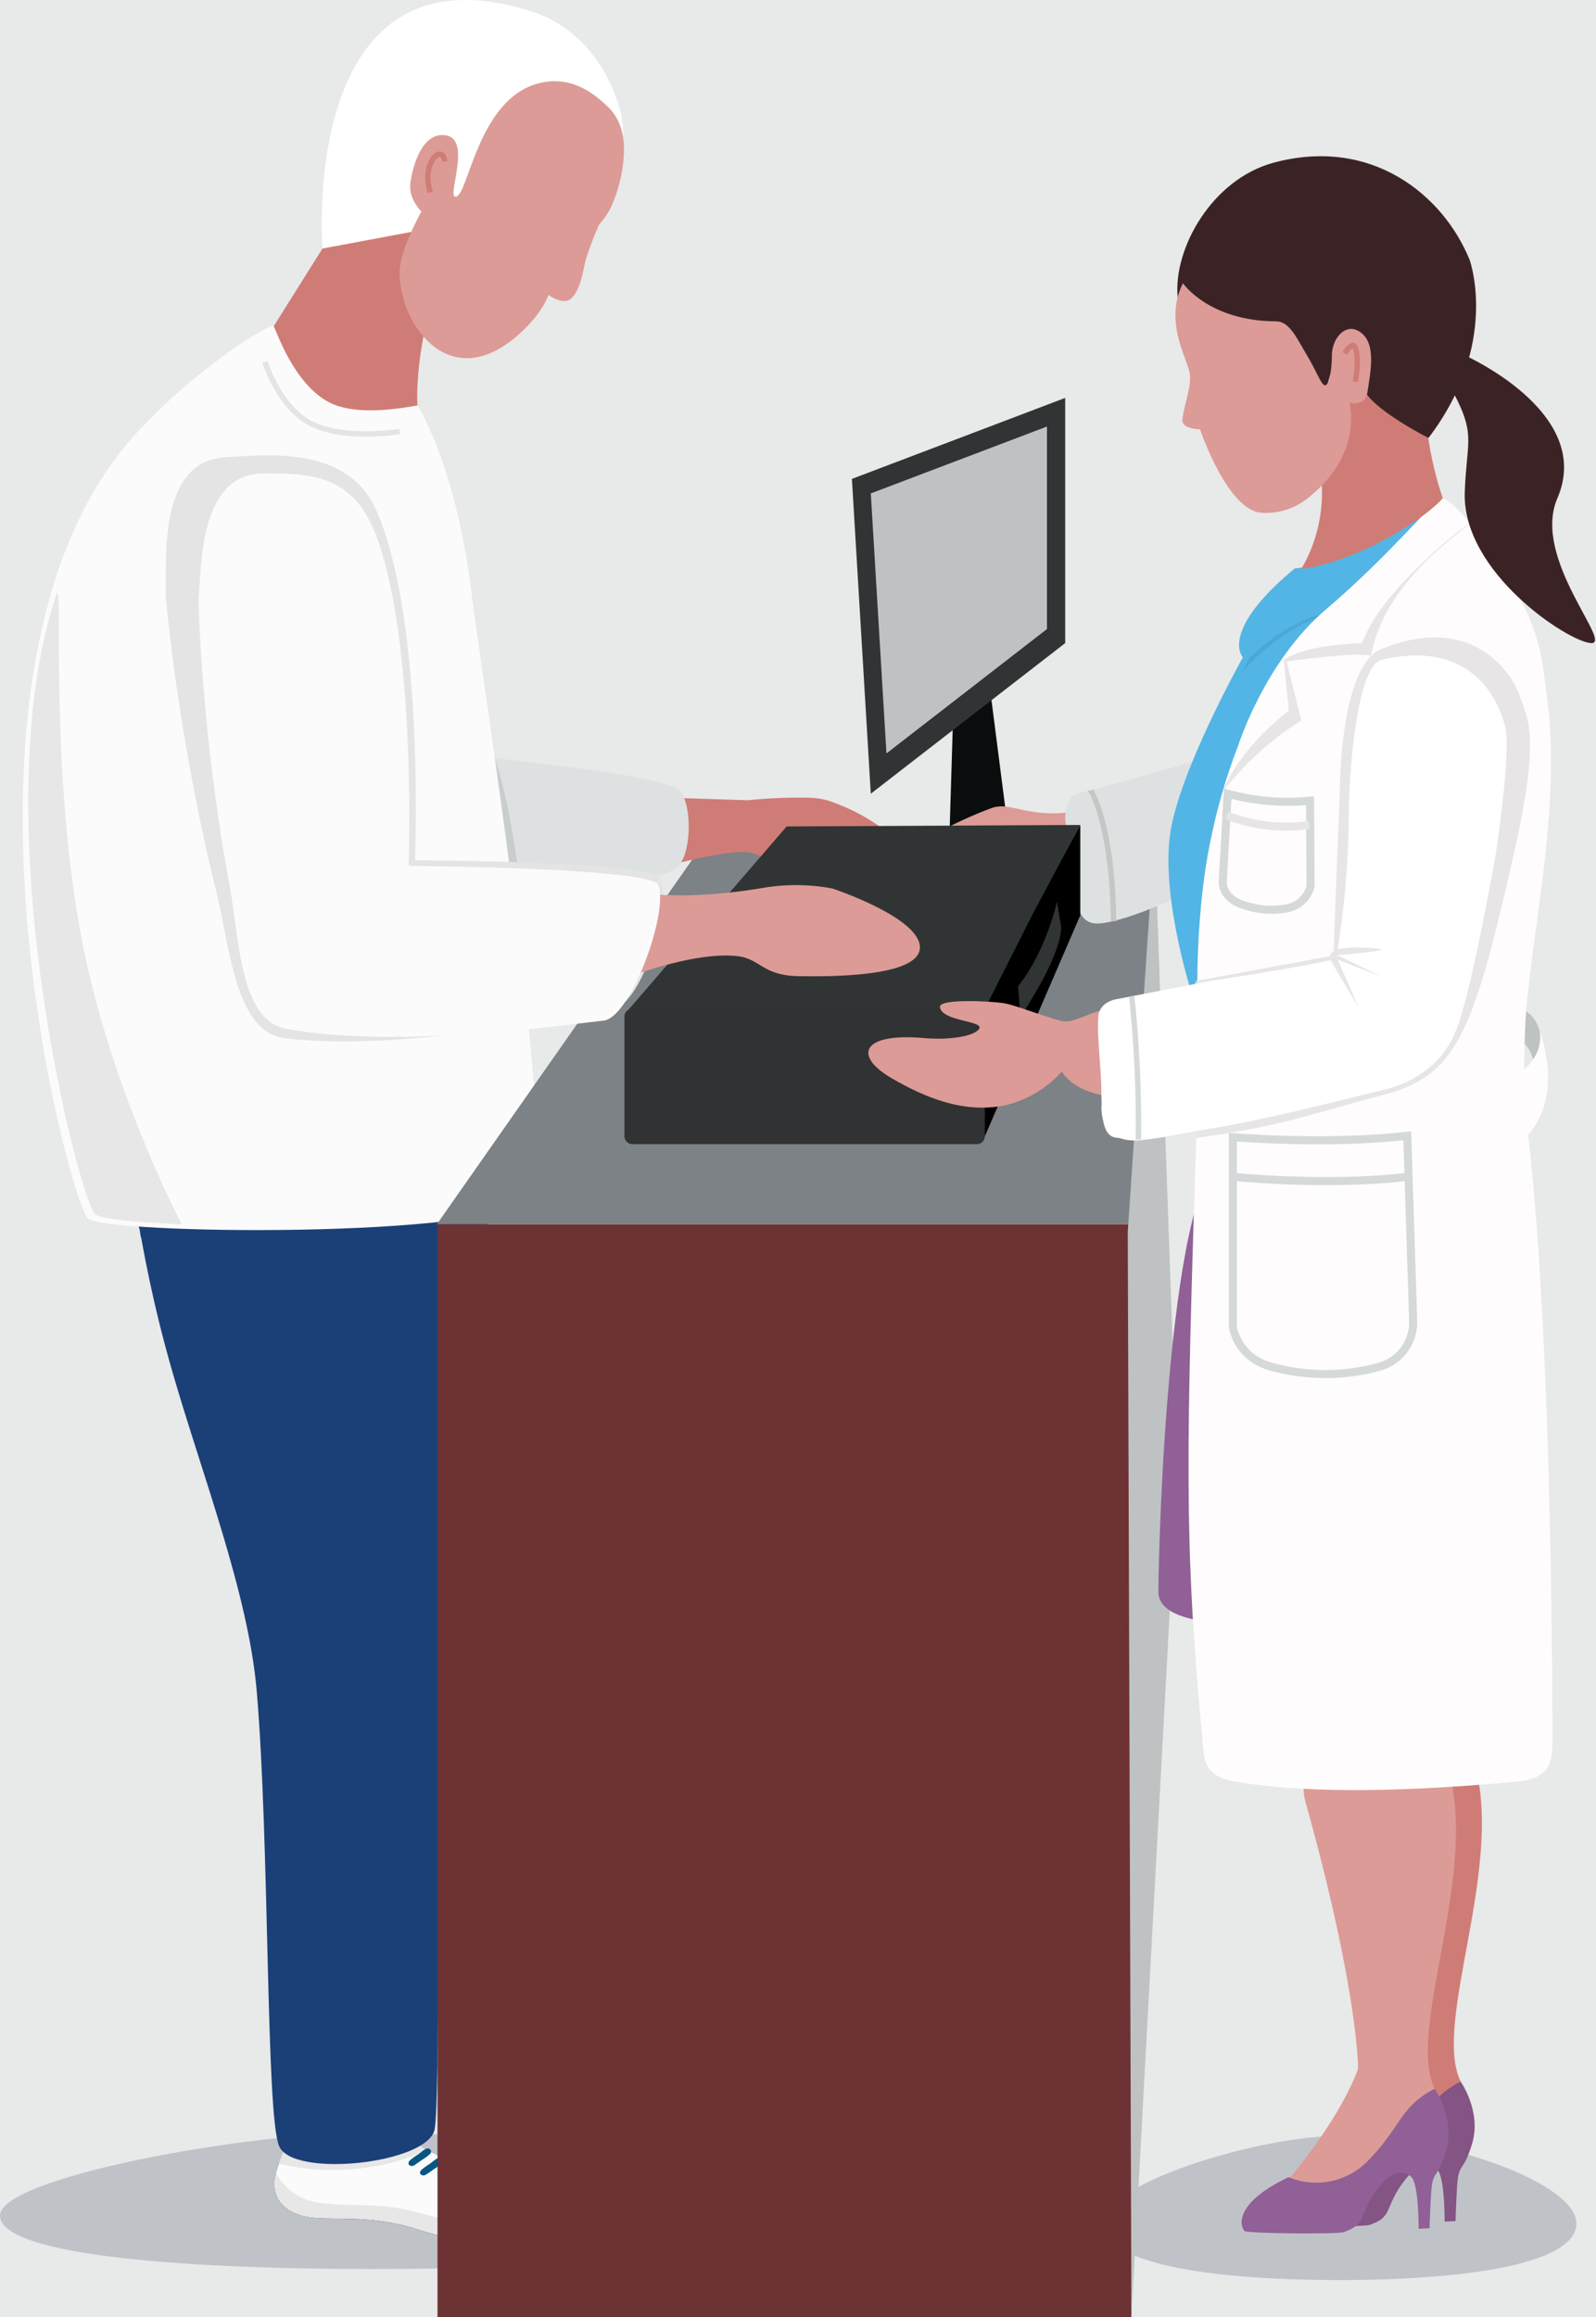 <?xml version="1.0" encoding="UTF-8"?> <!-- Generator: Adobe Illustrator 16.0.0, SVG Export Plug-In . SVG Version: 6.00 Build 0) --> <svg xmlns="http://www.w3.org/2000/svg" xmlns:xlink="http://www.w3.org/1999/xlink" version="1.1" id="Layer_1" x="0px" y="0px" width="296.223px" height="430px" viewBox="651.889 0 296.223 430" xml:space="preserve"> <g> <g id="Layer_2"> <g id="Level_3"> <rect x="651.889" fill="#E8E9E9" width="296.223" height="430"></rect> <path fill="#BFC3C8" d="M721.004,421.094c-38.174,0-69.115-2.914-69.115-9.928s45.484-15.441,69.115-15.441 c31.533,0,69.106,8.438,69.106,15.441S759.159,421.094,721.004,421.094z"></path> <path fill="#BFC3C8" d="M900.524,423.139c-24.3,0-43.955-3.086-43.955-10.511s28.953-16.244,43.955-16.244 c20.066,0,43.956,8.896,43.956,16.244S924.814,423.139,900.524,423.139z"></path> <g> <path fill="#D07C76" d="M713.551,43.239l-10.884,17.343c0.845,5.924,4.22,11.188,9.25,14.429 c7.491,4.778,17.534,1.28,17.506,1.271c-0.028-0.01-0.631-6.24,1.452-15.776c2.188-10.053,0.469-28.523,0.469-28.523 L713.551,43.239z"></path> <path fill="#FFFFFF" d="M711.755,46.125l19.235-3.602c0,0-1.1-4.931,0-6.393c0,0-0.134-7.31,3.058-7.233 c4.452,0.096-1.28,8.418,2.752,8.017c4.777-0.478,4.625-19.35,16.397-21.309c11.199-1.911,13.979,10.511,14.161,10.187 c1.166-2.293-2.255-19.111-16.99-23.727C707.216-11.467,711.707,46.01,711.755,46.125z"></path> <path fill="#DC9B96" d="M730.102,39.264c0,0-2.476-2.408-2.045-5.332c0.735-4.979,2.866-9.23,6.383-8.848 c5.122,0.544,0.468,11.075,1.911,11.409c2.322,0.525,3.889-16.818,14.333-20.659c6.938-2.532,11.801,1.863,13.999,3.956 c2.915,2.771,3.459,6.842,2.733,11.467c-0.395,2.595-1.157,5.121-2.266,7.501c-0.617,1.075-1.33,2.092-2.131,3.039 c-0.915,2.091-1.722,4.228-2.417,6.402c-0.468,1.71-0.841,5.523-2.762,7.252c-1.396,1.252-4.166-0.716-4.166-0.716 s-0.86,2.972-4.902,6.775c-13.015,12.336-22.723-1.003-22.723-10.989C726.05,46.44,730.102,39.264,730.102,39.264z"></path> <g> <path fill="#D07C76" d="M731.267,35.85c-1.029-3.268-0.193-6.007,1.019-7.17c0.521-0.501,1.113-0.684,1.621-0.5 c0.397,0.144,0.897,0.56,1.03,1.729l-0.994,0.112c-0.067-0.589-0.245-0.854-0.376-0.901c-0.13-0.047-0.361,0.063-0.588,0.281 c-0.832,0.797-1.719,3.093-0.757,6.147L731.267,35.85z"></path> </g> <path fill="#DEE1E1" d="M756.131,166.162c0,0-31.429,5.313-42.58,3.22c-12.556-2.36-13.024-17.611-12.689-19.522 c0.182-1.032,2.475-14.267,47.1-8.648c6.746,0.841,28.446,3.058,30.405,5.848c2.121,3.029,1.845,12.518-1.194,14.257 C773.493,163.4,756.131,166.162,756.131,166.162z"></path> <g> <g> <path fill="#CACDCD" d="M741.845,138.89l1.892,1.832c3.316,9.947,4.682,23.901,4.682,23.901h-4.108L741.845,138.89z"></path> </g> </g> <path d="M703.145,403.102c-1.49,5.427,2.609,7.52,5.514,8.112c4.31,0.879,11.61-0.611,20.812,2.398 c9.556,3.134,14.257,1.662,19.436-0.096c5.18-1.758,5.733-4.52,1.28-6.966c-4.214-2.312-10.062-2.867-16.646-6.345 c-6.584-3.479-5.37-2.57-9.68-7.377c-2.236-2.504-16.855-1.529-17.047,0.525C706.509,396.785,704.33,398.811,703.145,403.102z"></path> <path d="M740.096,412.532c-6.105-0.048-9.976-2.265-16.139-3.01c-4.434-0.535-8.896,0-13.693-0.879 c-3.047-0.616-5.654-2.57-7.1-5.322c-1.5,5.408,2.608,7.491,5.504,8.084c4.319,0.869,11.629-0.621,20.841,2.379 c9.556,3.115,14.276,1.644,19.465-0.114c4.032-1.376,5.265-3.345,3.525-5.294C752.499,408.376,750.588,412.609,740.096,412.532z "></path> <path fill="#FBFBFC" d="M703.145,403.102c-1.49,5.427,2.609,7.52,5.514,8.112c4.31,0.879,11.61-0.611,20.812,2.398 c9.556,3.134,14.257,1.662,19.436-0.096c5.18-1.758,5.733-4.52,1.28-6.966c-4.214-2.312-10.062-2.867-16.646-6.345 c-6.584-3.479-5.37-2.57-9.68-7.377c-2.236-2.504-16.855-1.529-17.047,0.525C706.509,396.785,704.33,398.811,703.145,403.102z"></path> <g> <g> <path fill="#E7E7E8" d="M730.208,398.391c-0.544-0.191-0.957-0.543-1.227-0.988l-24.253,1.219 c-0.055,0.397-0.19,0.777-0.402,1.111c-0.046,0.102-0.09,0.204-0.146,0.301c-0.057,0.258-0.151,0.503-0.276,0.731 c-0.028,0.104-0.058,0.207-0.097,0.308c-0.04,0.146-0.087,0.288-0.156,0.422c7.899,2.137,19.279,1.585,27.414-2.536 C730.723,398.827,730.437,398.634,730.208,398.391z"></path> </g> </g> <path fill="#E7E7E8" d="M740.096,412.532c-6.105-0.048-9.976-2.265-16.139-3.01c-4.434-0.535-8.896,0-13.693-0.879 c-3.047-0.616-5.654-2.57-7.1-5.322c-1.5,5.408,2.608,7.491,5.504,8.084c4.319,0.869,11.629-0.621,20.841,2.379 c9.556,3.115,14.276,1.644,19.465-0.114c4.032-1.376,5.265-3.345,3.525-5.294C752.499,408.376,750.588,412.609,740.096,412.532z "></path> <path fill="#085682" d="M730.034,402.757c-0.563,0.698,0.277,1.233,0.879,0.841c0.306-0.19,0.956-0.611,1.587-1.089 c0.516-0.306,0.993-0.672,1.424-1.09c0.324-0.362,0-1.29-0.956-0.821c-0.239,0.124-0.707,0.525-1.28,0.955 C731.103,401.905,730.549,402.309,730.034,402.757z"></path> <path fill="#085682" d="M727.894,400.999c-0.573,0.707,0.277,1.242,0.88,0.841c0.296-0.191,0.897-0.603,1.586-1.09 c0.511-0.308,0.985-0.674,1.414-1.089c0.325-0.363,0-1.28-0.955-0.822c-0.239,0.125-0.708,0.526-1.281,0.956 C728.955,400.147,728.405,400.551,727.894,400.999z"></path> <path fill="#1A4077" d="M675.873,212.497c0,0,0.956,17.544,7.932,41.805c5.484,19.111,14.171,41.366,15.729,59.474 c2.417,28.18,1.662,78.528,4.156,84.5c2.494,5.973,27.434,3.307,28.849-3.02c0.851-3.765,0.411-33.559,1.5-82.856 c1.032-47.166-0.249-91.159-0.249-91.159L675.873,212.497z"></path> <g> <g> <path fill="#1A4077" d="M736.312,221.345l-58.926,5.899c0.197,0.257,0.344,0.554,0.409,0.888 c0.083,0.435,0.146,0.872,0.198,1.311c0.101,0.188,0.183,0.386,0.219,0.606c0.156,0.968,0.344,1.93,0.541,2.89 c26.783,0.576,35.545,0.667,57.081-1.292C750.722,230.289,736.312,221.345,736.312,221.345z"></path> </g> </g> <path fill="#FBFBFC" d="M702.667,60.525c-1.261-0.621-21.079,12.422-30.654,26.374c-31.323,45.542-7.329,135.545-3.822,139.215 c2.867,2.99,75.078,3.822,82.178-3.67c5.514-5.81-9.728-101.575-10.864-111.532c-2.742-23.889-9.985-35.518-10.129-35.642 c-0.144-0.124-10.454,2.379-16.244-0.525C706.193,71.275,702.973,60.668,702.667,60.525z"></path> <path fill="#E7E7E8" d="M662.4,110.204c-14.066,41.873,4.137,112.011,7.1,115.106c0.812,0.851,7.224,1.529,16.139,1.911 c0,0-13.645-25.676-18.881-54.467C661.091,141.346,663.604,106.726,662.4,110.204z"></path> <path fill="none" stroke="#E4E4E5" stroke-miterlimit="10" d="M701.062,67.147c0,0,2.647,8.686,8.878,11.629 c6.229,2.943,16.11,1.309,16.11,1.309"></path> <rect x="733.092" y="227.193" fill="#6D3234" width="128.79" height="202.807"></rect> <polygon fill="#7C8285" points="782.312,156.75 732.978,227.193 861.882,227.193 866.182,155.201 "></polygon> <polygon fill="#BEC2C3" points="861.203,228.617 861.882,430 870.396,273.241 866.182,155.201 "></polygon> <polygon fill="#090D0D" points="828.953,127.452 827.635,170.806 839.961,161.518 834.792,121.222 "></polygon> <polygon fill="#313434" points="810.005,88.876 813.512,147.299 849.594,119.349 849.594,73.845 "></polygon> <polygon fill="#BEC2C3" points="813.512,91.571 816.416,139.827 846.211,116.74 846.211,79.158 "></polygon> <path fill="#E4E4E5" d="M693.637,84.863c-12.536,0.784-10.75,19.321-11.008,24.845c-0.057,1.137,2.284,27.128,9.394,55.708 c2.57,10.33,3.478,26.183,12.804,27.281c21.979,2.58,54.161-4.31,60.898-5.466c5.227-0.898,11.122-19.273,8.686-24.223 c-1.586-3.249-45.504-3.354-45.504-3.354s1.912-44.022-7.109-64.806C716.608,82.971,702.705,84.29,693.637,84.863z"></path> <path fill="#D07C76" d="M801.5,148.035c-3.615-0.056-7.23,0.104-10.826,0.478l-11.801-0.382 c1.261,3.115,1.137,9.078-0.545,11.896c4.558-1.108,11.142-2.494,13.378-1.644c3.401,1.319,9.88,3.822,13.263,3.822 c2.093,0,13.13,2.867,15.088-1.825c1.147-2.79-5.494-8.877-14.677-11.877C804.111,148.183,802.809,148.026,801.5,148.035z"></path> <path fill="#DC9B96" d="M856.378,149.611c-13.234,3.488-16.245-1.213-20.545,0.382c-6.307,2.351-18.451,8.036-18.451,13.139 c0,2.16,15.069,1.663,25.8,0c4.414-0.688,7.692-3.984,15.403-3.984C863.859,159.148,858.69,149.009,856.378,149.611z"></path> <path fill="#DEE1E1" d="M876.77,140.333c0,0-17.439,5.198-24.644,6.861c-2.753,0.63-2.532,4.873-2.532,4.873l1.624,13.626 c0.765,2.867,1.166,5.905,4.691,5.686c5.352-0.334,16.723-5.877,16.723-5.877L876.77,140.333z"></path> <g> <g> <path fill="#52B5E5" d="M892.183,105.503c-10.932,9.059-11.181,14.391-9.622,16.512c0,0-11.878,21.156-13.503,32.833 c-1.7,12.25,4.291,30.416,4.291,30.416s2.188-19.79,7.645-37.486c3.646-11.275,8.934-21.951,15.69-31.687l16.598-15.967 l5.045-7.645C904.806,104.538,892.183,105.503,892.183,105.503z"></path> </g> </g> <g> <g> <g> <path fill="#C6C6C6" d="M854.831,146.508c-0.295,0.128-0.635,0.201-1.017,0.209c3.886,7.15,4.229,20.806,4.252,24.288 c0.188-0.039,0.387-0.06,0.601-0.06c0.144,0,0.271,0.022,0.402,0.04C859.058,167.441,858.743,154.008,854.831,146.508z"></path> </g> </g> </g> <polygon points="833.932,186.515 834.629,210.996 852.394,169.869 852.394,153.099 "></polygon> <polygon fill="#313434" points="768.266,187.7 833.932,188.722 843.593,169.563 851.553,154.666 852.394,153.099 797.897,153.376 "></polygon> <path fill="#303233" d="M769.222,187.193h64.022c0.802,0.01,1.443,0.669,1.434,1.471c0,0.003,0,0.006-0.001,0.01v22.169 c0.017,0.807-0.625,1.475-1.433,1.491l0,0h-64.022c-0.806-0.021-1.444-0.685-1.434-1.491v-22.169 C767.777,187.871,768.418,187.209,769.222,187.193z"></path> <path fill="#313434" d="M840.85,183.027c5.236-6.527,7.215-15.719,7.215-15.719l0.736,4.453c0,0,1.031,3.917-7.521,16.961 L840.85,183.027z"></path> <path fill="#DC9B96" d="M822.628,175.822c0-5.562-16.245-10.932-16.245-10.932c-3.955-0.746-8.008-0.833-11.992-0.258 c-12.909,2.265-20.802,1.347-20.802,1.347l-4.109,15.012c0,0,11.849-4.5,19.455-3.526c4.032,0.516,4.606,3.631,11.247,3.698 C805.304,181.24,822.628,181.422,822.628,175.822z"></path> <path fill="#FBFBFC" d="M700.794,87.854c-12.078,0-11.466,17.706-12.03,22.933c-0.114,1.07,0.593,25.924,5.733,53.511 c1.854,9.976,1.787,25.074,10.674,26.669c20.897,3.765,52.211-0.86,58.747-1.558c5.074-0.535,12.174-20.344,10.139-25.188 c-1.338-3.182-46.335-3.536-46.335-3.536s1.529-40.773-5.925-61.05C717.517,87.997,709.528,87.854,700.794,87.854z"></path> <path fill="#D07C76" d="M899.062,333.212c9.842,35.298,9.718,49.393,9.718,49.393c-4.052,10.864-14.477,22.321-14.477,22.321 s3.65,2.963,7.138,1.988c5.992-1.673,7.645-4.491,13.044-11.878c2.533-3.192,5.383-6.122,8.504-8.743 c-5.408-11.189,8.687-40.64,2.198-60.344C920.648,312.151,895.135,319.155,899.062,333.212z"></path> <path fill="#835484" d="M895.881,402.709c-10.091,4.778-9.078,9.03-8.18,10.005c0.401,0.439,17.199,0.621,18.413,0.191 c4.501-1.538,2.58-3.297,6.556-8.361c3.048-3.889,5.676-2.676,6.277-1.481c1.128,2.198,1.07,9.231,1.07,9.231l2.026-0.105 c0,0,0.19-6.526,0.448-8.084c0.431-2.484,1.156-1.481,2.58-6.115c1.911-6.087-2.092-11.696-2.092-11.696 c-6.556,3.44-6.164,7.109-12.365,13.378C906.792,403.611,900.95,404.815,895.881,402.709z"></path> <path fill="#DC9B96" d="M894.237,334.55c9.842,35.298,9.718,49.393,9.718,49.393c-4.052,10.874-14.477,22.331-14.477,22.331 s3.65,2.962,7.138,1.987c5.991-1.682,7.692-4.491,13.044-11.877c2.531-3.197,5.381-6.13,8.504-8.753 c-5.408-11.142,8.686-40.64,2.236-60.344C915.823,313.489,890.31,320.455,894.237,334.55z"></path> <path fill="#906096" d="M891.055,404.047c-10.091,4.778-9.077,9.03-8.18,10.005c0.401,0.439,17.2,0.621,18.414,0.191 c4.5-1.539,2.58-3.297,6.555-8.361c3.049-3.89,5.676-2.676,6.278-1.481c1.128,2.208,1.07,9.23,1.07,9.23l2.025-0.104 c0,0,0.191-6.526,0.449-8.084c0.421-2.484,1.156-1.481,2.58-6.115c1.911-6.087-2.093-11.696-2.093-11.696 c-6.555,3.439-6.163,7.109-12.365,13.378C901.967,404.949,896.125,406.153,891.055,404.047z"></path> <path fill="#906096" d="M879.464,214.465c-10.511,3.105-12.565,70.711-12.565,80.955c0,7.396,19.732,5.686,19.732,5.686 S884.385,213.013,879.464,214.465z"></path> <path fill="#DC9B96" d="M859.961,188.588c-3.067-3.411-7.854,1.806-11.275,0.841c-4.453-1.251-8.342-2.924-10.645-3.277 s-11.888-0.86-11.696,0.736c0.325,2.675,8.046,2.532,7.31,3.975c-0.735,1.443-5.57,2.207-10.225,1.787 c-11.466-1.032-13.377,3.192-6.01,7.473c5.819,3.373,13.081,6.584,20.859,5.036c4.124-0.933,7.854-3.127,10.674-6.278 c3.173,4.959,12.146,4.979,12.146,4.979S863.066,192,859.961,188.588z"></path> <path fill="#52B5E5" d="M893.521,105.503c-10.932,9.059-11.181,14.391-9.613,16.512c0,0-11.887,21.156-13.512,32.833 c-1.7,12.25,4.291,30.416,4.291,30.416s2.188-19.79,7.645-37.486c3.646-11.275,8.934-21.951,15.69-31.687l16.646-15.967 l5.045-7.645C906.143,104.538,893.521,105.503,893.521,105.503z"></path> <g> <g> <path fill="#4BA8D4" d="M883.821,122.101l-1.481,2.685c8.323-9.288,17.028-11.228,17.028-11.228 S892.011,114.007,883.821,122.101z"></path> </g> </g> <path fill="#BEC2C3" d="M934.504,187.289c-1.586-0.86-2.36,4.596-0.238,5.991c2.417,1.586,2.389,5.074,2.389,5.074 s1.652-3.02,1.261-5.733C937.467,189.573,936.147,188.178,934.504,187.289z"></path> <path fill="#FFFCFD" d="M874.973,321.821c0.421,4.443-0.076,7.74,6.211,8.82c14.572,2.503,34.4,1.644,52.279,0 c6.574-0.603,6.621-4.1,6.555-8.667c0,0,0.191-69.536-4.377-110.415c0,0-1.328-5.064-0.678-20.812 c0.611-15.012,6.976-40.697,4.022-61.643c-0.879-6.249-0.773-11.877-7.778-22.857c-4.31-6.755-9.059-12.919-11.533-13.779 c-1.156-0.401-9.212,10.024-21.662,20.611c-11.381,9.661-16.302,25.255-16.302,25.255c-2.277,5.887-4.032,11.962-5.246,18.155 c-2.494,12.117-2.351,26.173-2.351,26.173s-12.088,2.341-14.754,2.867c-3.584,0.726-3.402,2.227-3.259,5.036 c0,0.449,0.268,14.333,0.268,14.333s-1.08,7.578,7.473,6.689c4.529-0.497,10.109-1.72,10.109-1.72 C872.078,269.285,871.581,285.711,874.973,321.821z"></path> <path fill="none" stroke="#D5D9DA" stroke-width="1.5" stroke-miterlimit="10" d="M879.751,147.299 c4.974,1.364,10.155,1.804,15.288,1.3l0.096,15.91c-0.536,1.986-2.11,3.524-4.108,4.014c-3.138,0.63-6.392,0.297-9.336-0.956 c-2.972-1.396-2.866-3.822-2.866-3.822L879.751,147.299z"></path> <path fill="none" stroke="#E8E5E6" stroke-width="1.5" stroke-miterlimit="10" d="M879.598,151.332 c4.858,1.9,10.126,2.51,15.289,1.768"></path> <path fill="none" stroke="#D5D9DA" stroke-width="1.5" stroke-miterlimit="10" d="M880.716,211.035 c0,0,17.314,1.462,32.364-0.249l1.109,34.792c-0.095,3.865-2.758,7.191-6.508,8.131c-6.425,1.73-13.192,1.73-19.617,0 c-6.689-1.729-7.349-7.51-7.349-7.51V211.035z"></path> <path fill="none" stroke="#D5D9DA" stroke-width="1.5" stroke-miterlimit="10" d="M880.812,218.402c0,0,17.2,1.786,32.278,0"></path> <path fill="#E8E5E6" d="M890.147,122.483l0.955,9.403c0,0-9.011,6.593-12.326,15.146c4.034-5.285,8.991-9.797,14.629-13.32 l-2.704-10.951"></path> <path fill="#E8E5E6" d="M890.711,122.76c13.148-1.844,15.661-1.089,15.661-1.089c2.58-14.333,17.793-23.44,18.29-24.663 c0-0.057-16.245,12.04-19.98,22.341c0,0-10.368,0.182-14.534,3.134"></path> <path fill="#E8E5E6" d="M874.056,185.263v22.092l-0.153,3.822c15.9-2.102,23.067-4.969,34.4-7.893 c13.76-3.545,16.855-10.77,24.414-44.156c5.208-22.934,2.771-25.533,1.042-30.444c-1.042-2.943-7.998-15.289-25.456-8.256 c-7.826,3.134-7.75,26.612-7.75,26.612l-1.175,30.291l-25.484,4.711L874.056,185.263z"></path> <path fill="#FFFFFF" d="M859.407,185.378c0,0-3.383,0.325-3.66,3.21c-0.325,3.784,0.631,10.167,0.631,15.9 c0,7.004,2.159,6.737,4.013,6.689c16.379-0.392,37.104-6.335,47.96-8.82c11.323-2.599,13.76-11.161,13.76-11.161 c2.552-5.409,7.291-32.049,7.291-32.049s3.087-19.637,1.825-24.415c-1.166-4.415-5.887-16.245-22.876-12.289 c-4.778,1.127-6.125,21.911-6.125,28.848c-0.058,8.942-0.841,17.864-2.341,26.679c-6.47,1.558-23.115,4.033-23.115,4.033 L859.407,185.378z"></path> <g> <g> <path fill="#E8E5E6" d="M898.986,178.459l5.064,8.542l-3.88-8.915l8.18,3.191l-8.228-4.004c0,0,8.18-0.735,8.228-1.022 c0.048-0.287-5.733-0.678-8.065-0.124C897.954,176.682,898.986,178.459,898.986,178.459z"></path> </g> </g> <g> <g> <g> <path fill="#D5D9DA" d="M861.454,184.961c0.917,8.779,1.336,17.698,1.228,26.525l1,0.013 c0.109-8.903-0.314-17.897-1.242-26.749C862.154,184.877,861.822,184.947,861.454,184.961z"></path> </g> </g> </g> <path fill="#FFFCFD" d="M926.344,202.578l1.252,12.948c17.544-5.743,10.004-24.414,10.004-24.414 S940.027,198.842,926.344,202.578z"></path> <path fill="#D07C76" d="M893.415,105.599c0,0,6.536-0.564,15.872-5.676c7.778-4.252,10.387-7.453,10.387-7.453 s-4.252-11.925-2.79-20.65c1.099-6.517-10.043-7.644-16.847,2.418c-3.707,5.466-3.669,7.319-2.867,15.126 C897.6,95.031,896.29,100.695,893.415,105.599z"></path> <path fill="#3B2325" d="M870.473,55.203c0.286,3,8.236,7.443,8.236,7.443l8.485,0.841l6.221,6.393l3.822,4.873l3.259-10.941 l2.866,0.334l0.784,8.772c0,0-0.956-3.344,1.232,0c2.446,3.717,11.639,8.361,11.639,8.361 c13.301-17.458,7.645-33.043,7.645-33.043c-4.922-12.088-18.223-22.933-36.388-18.041 C876.884,33.253,869.593,46.125,870.473,55.203z"></path> <path fill="#3B2325" d="M920.582,70.912c5.561,9.852,3.525,10.139,3.172,20.439c-0.506,14.83,19.111,27.711,23.411,27.998 c4.3,0.287-11.065-15.709-6.221-26.879c7.005-16.187-17.926-26.88-17.926-26.88S917.533,65.551,920.582,70.912z"></path> <path fill="#DC9B96" d="M871.447,52.556c-3.526,7.033,0.659,13.674,1.242,16.607c0.449,2.312-0.956,5.638-1.338,8.6 c-0.277,1.911,3.268,1.911,3.268,1.911s5.18,15.403,11.62,15.499c3.211,0.159,6.358-0.934,8.781-3.048 c9.985-8.189,7.329-17.381,7.329-17.381s2.924,0.688,3.307-1.768c0.621-4.061,1.91-9.899-1.911-11.686 c-2.408-1.118-4.654,1.701-4.654,4.663c0,1.672-0.296,5.667-1.318,5.542c-0.679-0.077-1.577-2.695-3.297-5.542 c-1.844-3.039-3.182-6.316-5.733-6.316C876.215,59.588,871.447,52.556,871.447,52.556z"></path> <g> <path fill="#D07C76" d="M903.938,70.932l-0.98-0.193c0.007-0.039,0.748-3.881,0.018-6c-0.041-0.119-0.075-0.153-0.075-0.153 c-0.117,0.061-0.65,0.66-1.011,1.26l-0.857-0.514c0.325-0.545,1.182-1.793,2.039-1.713c0.271,0.028,0.64,0.189,0.85,0.794 C904.739,66.788,903.972,70.764,903.938,70.932z"></path> </g> </g> </g> </g> </g> </svg> 